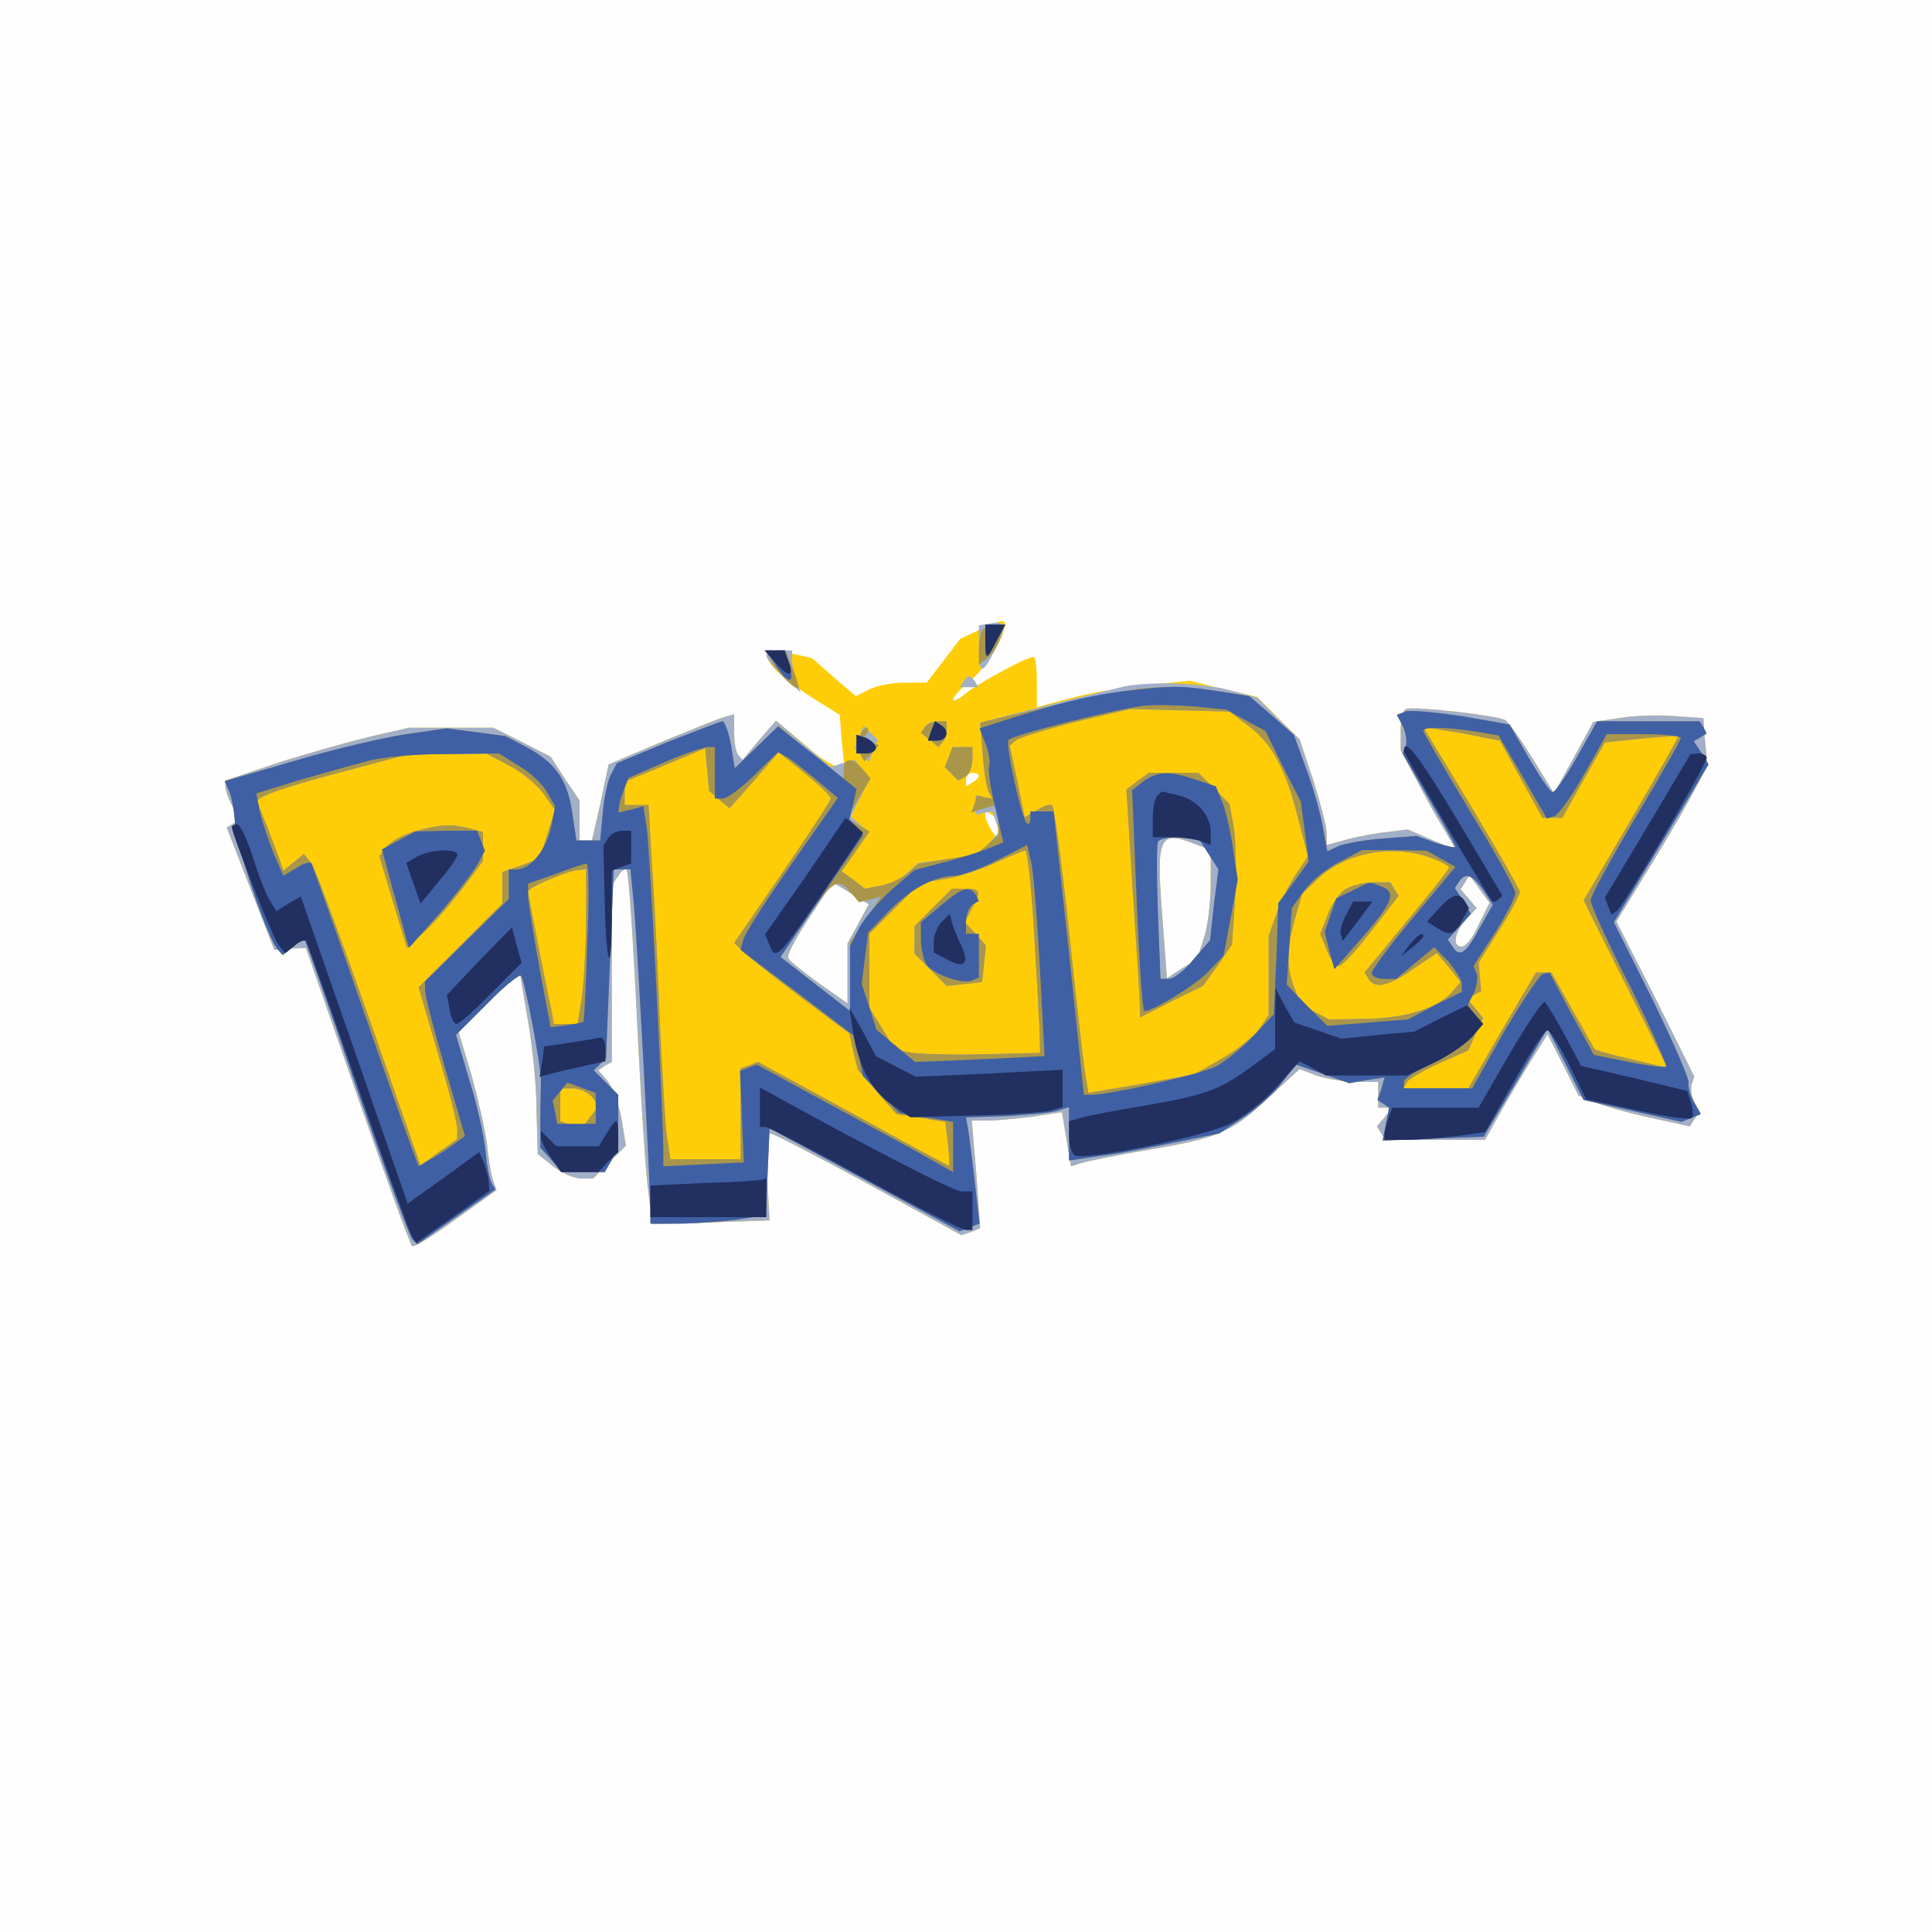 <svg version="1.2" viewBox="0 0 300 300" xmlns="http://www.w3.org/2000/svg" xmlns:xlink="http://www.w3.org/1999/xlink"><rect x="0" y="0" width="300" height="300" fill="#808080" stroke="none"/><title>Pikadex</title><g><g fill="#fefefe" transform="matrix(.1 0 0 -.1 0 300)"><path d="M0 1500V0h3000v3000H0V1500z"></path></g><g fill="#fecd07" transform="matrix(.1 0 0 -.1 0 300)"><path d="m1523 2023-32-15-26-34-26-34h-35c-19 0-44-5-55-11l-20-10-34 29-34 30-31 7c-61 13-47-18 29-67l45-28 3-40 4-40h-11c-7 0-31 16-53 36l-42 35-26-30-26-31-6 7c-4 3-7 19-7 35v29l-17-5c-10-3-54-21-98-39l-80-34-13-62-14-61h-18v67l-23 34-22 34-45 23-44 22H635l-65-15c-36-9-100-27-143-41l-77-26v-9c0-6 5-20 11-31l11-21-10-6-10-6 37-95 37-95 25 2 24 1 80-230c44-126 82-231 85-233s34 17 68 42l63 45-6 17c-3 9-7 35-9 56-3 22-14 70-24 106l-20 67 47 46 48 47 12-71c7-39 14-102 14-141l2-71 24-19c13-10 32-19 43-19h19l25 25 26 26-7 42c-4 23-14 49-22 59l-14 16 10 7 11 6v274l10 15c5 8 11 12 13 10 3-3 10-106 16-230s14-247 18-273l6-48 91 3 91 3-4 68-3 67h8c5 0 74-36 153-79l144-79 15 5 14 6-6 84-7 83h24c13 0 45 3 70 6l46 7 7-42 7-42 16 5c9 3 54 12 101 20 112 19 132 27 189 81l49 45 26-10c15-5 43-10 62-10h34v-40h22l-12-15-12-14 7-11 6-10h155l24 43c13 23 35 60 48 81l25 40 24-47 24-48 22-9c12-6 51-17 87-25l64-14 7 11 8 12-8 15c-5 9-6 21-4 28l4 11-60 121-61 120 72 118c39 65 70 123 69 128-1 6-2 24-4 40l-2 30-45 3c-25 2-63 1-85-3l-41-6-30-55-31-56-33 54c-18 29-37 56-43 60-12 7-143 22-154 17-5-2-8-17-8-34v-30l24-45c13-25 32-60 43-77l19-33-38 16-37 16-41-5c-22-3-50-9-62-13l-23-6v19c0 10-10 47-21 82l-21 63-33 33-33 33-52 12-53 13-66-7c-36-3-90-12-118-20l-53-14v39c0 21-2 39-5 39-11 0-90-43-107-58-10-8-18-12-18-8s13 18 29 31c27 23 59 81 50 90-3 2-19-3-36-12zm-3-227c0-3-4-8-10-11l-10-6v10c0 6 5 11 10 11 6 0 10-2 10-4zm30-84v-17l-10 15c-5 8-10 19-10 23v8l10-6c6-3 10-14 10-23zm304-22 26-10v-53c0-30-5-68-11-85l-10-31-24-15-23-15-7 94c-10 126-5 136 49 115zm442-126c-8-19-20-34-26-34-15 0-12 21 6 42l17 18-12 14-13 15 7 11 7 11 15-21 16-22-17-34zm-963 2-17-31v-93l-44 31c-24 17-46 35-48 39-3 4 12 32 32 62l37 56 28-17 28-17-16-30z"></path></g><g fill="#a2afc9" transform="matrix(.1 0 0 -.1 0 300)"><path d="m1538 2032-18-3v-35c0-42 5-43 25-3 19 35 17 46-7 41zm-348-50c0-5 12-19 27-33l26-24-6 18c-4 10-7 25-7 33v14h-20c-11 0-20-4-20-8zm306-40-5-9h28l-5 9c-3 4-7 8-9 8s-6-4-9-8zm249-8c-11-3-66-16-122-30l-101-26 4-50c2-27 6-54 10-59l5-9-13 2-13 3v-30l13 3 13 2 5-15 6-16-16-18-17-18-46-7-47-6-17-15c-9-9-28-18-41-20l-25-5-18 14-18 13 21 30 22 31-15 12-14 12 15 30 15 29-12 15-12 14-19-5-18-6-43 36-42 36-26-30-26-31-6 7c-4 3-7 19-7 35v29l-17-5c-10-3-54-21-98-39l-80-34-13-62-14-61h-18v67l-23 34-22 34-45 23-44 22H635l-65-15c-36-9-100-27-143-41l-77-26v-9c0-6 5-20 11-31l11-21-10-6-10-6 37-95 37-95 25 2 24 1 80-230c44-126 82-231 85-233s34 17 68 42l63 45-6 17c-3 9-7 35-9 56-3 22-14 70-24 106l-20 67 47 46 48 47 12-71c7-39 14-102 14-141l2-71 24-19c13-10 32-19 43-19h19l25 25 26 26-7 42c-4 23-14 49-22 59l-14 16 10 7 11 6v274l10 15c5 8 11 12 13 10 3-3 10-106 16-230s14-247 18-273l6-48 91 3 91 3-4 68-3 67h8c5 0 74-36 153-79l144-79 15 5 14 6-6 84-7 83h24c13 0 45 3 70 6l46 7 7-42 7-42 16 5c9 3 54 12 101 20 112 19 132 27 189 81l49 45 26-10c15-5 43-10 62-10h34v-40h22l-12-15-12-14 7-11 6-10h155l24 43c13 23 35 60 48 81l25 40 24-47 24-48 22-9c12-6 51-17 87-25l64-14 7 11 8 12-8 15c-5 9-6 21-4 28l4 11-60 121-61 120 72 118c39 65 70 123 69 128-1 6-2 24-4 40l-2 30-45 3c-25 2-63 1-85-3l-41-6-30-55-31-56-33 54c-18 29-37 56-43 60-12 7-143 22-154 17-5-2-8-17-8-34v-30l24-45c13-25 32-60 43-77l19-33-38 16-37 16-41-5c-22-3-50-9-62-13l-23-6v19c0 10-10 47-21 82l-21 63-33 32-33 33-45 12c-44 11-121 13-162 5zm192-60c38-28 59-67 78-142l16-62-19-28c-10-15-24-42-30-61l-12-34v-123l-15-22c-9-12-35-33-58-46l-42-24-82-15-83-14-5 31c-3 17-14 116-25 220-11 105-23 192-26 195s-13 0-24-7l-19-11-11 55-12 56 9 8c4 4 46 17 93 29l85 20 77-2 77-2 28-21zm370-20 22-4 33-60 33-60h31l33 59 33 58 56 6c31 3 57 5 58 4s-32-59-73-129l-74-126 65-130 65-130-55 13c-30 7-56 14-58 16-1 2-17 30-35 62l-32 57h-24l-53-90-52-90h-101l6 10c3 5 26 18 50 29l45 20 11 25 12 25-12 15-12 14 10 7 11 6-2 22-2 22 32 51c18 28 32 55 32 59s-34 63-75 132l-75 124 38-6c20-3 47-8 59-11zm-1190-96 16-13 38 43 38 44 41-33c22-18 40-35 40-39 0-3-34-55-75-115l-75-109 10-10c5-6 45-38 89-71l80-60 6-28 7-28 30-35 30-34 38-6 38-6 4-34c2-19 3-34 1-34-1 0-68 36-149 81l-147 80-13-5-14-5v-141h-109l-5 33c-3 17-7 95-11 172-3 77-8 186-12 243l-6 102h-37v36l63 26 62 26 3-33 3-33 16-14zm-328 54c19-9 43-29 54-43l19-27-12-37-12-38-29-11-29-10v-49l-65-65-65-65 30-103c17-56 30-109 30-117v-16l-29-20-28-21-79 227c-44 124-84 233-90 242l-12 15-16-13-16-13-6 18c-4 11-13 34-20 53-8 18-14 35-14 37 0 8 53 25 145 49l90 24h60l60 1 34-18zm816-249c4-65 8-136 9-158l1-40-90-2c-49-1-100 0-113 3l-23 5-19 32-20 32v115l39 39 40 40 38 6c21 3 56 15 78 25s43 19 47 19c3 1 9-52 13-116zm614 106c17-6 31-13 31-16s-30-41-66-84l-65-79 6-10c10-16 30-12 69 15l37 25 19-22 18-23-15-17c-22-24-74-40-136-40l-53-1-23 12-22 12-9 25c-13 33-12 60 1 108l11 38 25 24c43 40 113 53 172 33zm-1309-93c0-40-3-94-6-120l-7-46h-37l-4 23c-9 40-36 179-36 183 0 6 62 32 78 33l12 1v-74zm1386-12c-8-19-20-34-26-34-15 0-12 21 6 42l17 18-12 14-13 15 7 11 7 11 15-21 16-22-17-34zm-963 2-17-31v-93l-44 31c-24 17-46 35-48 39-3 4 12 32 32 62l37 56 28-17 28-17-16-30zm-414-269 11-14-14-18-13-18-17 6-16 6v51h19c10 0 24-6 30-13zm847 490-17-13 10-159c6-88 11-168 11-177v-18l49 25 49 24 23 32 22 32 5 72c2 41 1 90-2 110l-7 37-24 24-24 24h-77l-18-13zm88-97 26-10v-53c0-30-5-68-11-85l-10-31-24-15-23-15-7 94c-10 126-5 136 49 115zm-1210 19c-17-5-37-15-43-23l-12-15 21-71 22-72 30 28c17 16 43 47 59 68l29 39v45l-22 6c-29 7-45 6-84-5zm805-118-29-29v-43l25-25 25-25 28 3 27 3 3 28 3 29-16 18-17 18 11 21c15 27 14 31-10 31h-21l-29-29zm638 27c-9-7-21-25-26-40l-11-28 10-25c5-14 14-25 19-25s28 25 51 55l42 54-7 11-6 10h-28c-15 0-35-6-44-12zm-651 253-6-9 14-11 13-11 6 7c4 3 7 12 7 20v13h-14c-8 0-17-4-20-9zm-102-15-7-17 11-11 11-11 7 17 7 17-11 11-11 11-7-17zm139-32-6-15 11-11 10-10 11 6c6 4 11 16 11 27v19h-31l-6-16z"></path></g><g fill="#a9964b" transform="matrix(.1 0 0 -.1 0 300)"><path d="M1527 2023c-4-3-7-17-7-31v-24l14 11c8 6 16 21 19 31l5 20h-12c-7 0-16-3-19-7zm-328-51c10-20 41-48 41-39 0 3-4 17-10 31l-10 26h-31l10-18zm586-40c-22-1-90-14-152-28l-111-26 4-50c2-27 6-54 10-59l5-9-12 2-12 3-4-14-5-13 21 7 21 6v-48l-17-15-18-15-45-7-44-7-17-15c-9-8-28-17-41-19l-25-5-18 14-18 13 22 31 21 31-17 10-18 10 18 31 19 31-12 14c-16 20-30 19-30-1v-16l-51 42-50 43-34-33-34-33-6 37c-4 20-10 36-13 36s-41-15-85-32l-79-33-9-17c-5-9-11-36-13-60l-4-43h-37l-6 40c-7 52-25 79-68 103l-36 19-45 6-46 6-63-9c-34-5-112-23-172-41l-110-32 7-16c4-9 8-32 9-51 2-34 50-176 66-194l8-9 16 13c8 7 17 11 19 9 1-2 38-105 80-229 43-124 82-229 86-234l8-8 61 43 60 42-5 9c-4 5-8 28-10 50s-13 72-25 110l-21 71 48 48c26 27 50 46 53 44 6-7 32-144 31-165 0-8-1-35-1-58v-44l17-19 17-19h66l11 19c5 11 10 38 10 60v41l-19 19-19 19 10 10 9 9 6 147 6 146h26l5-52c5-48 26-440 26-480v-18h44c24 0 64 3 89 6l46 7 3 67 3 68 148-80 147-80 15 6 16 6-6 52c-3 29-8 67-10 83l-5 30 62 2c33 2 69 5 79 8l19 6v-83l48 7c26 3 78 13 116 21l69 14 38 25c21 14 48 38 59 53l22 29 41-14 42-15 28 5 27 4-5-18-6-17 9-6 9-6-5-25-5-26 79 3 78 3 50 84 49 84 28-55 28-56 76-17 76-17 15 6 15 6-11 19c-6 11-9 24-8 29 2 5-24 64-56 130l-60 120 74 123 73 122-11 18-12 18 10 6 10 6-5 10-6 9h-159l-31-55c-17-30-34-55-38-55s-20 24-37 53l-30 52-74 13c-41 6-81 10-88 7l-13-5 9-17c5-10 7-24 5-31l-5-12 41-71c23-39 41-72 41-74s-13 1-30 6l-30 11-52-4c-29-2-61-8-70-12l-17-8-7 39c-4 21-15 61-26 90l-19 52-34 30-35 30-37 6c-59 9-75 10-118 7zm152-58c38-28 59-67 78-142l16-62-19-28c-10-15-24-42-30-61l-12-34v-123l-15-22c-9-12-35-33-58-46l-42-24-82-15-83-14-5 31c-3 17-14 116-25 220-11 105-23 192-26 195s-13 0-24-7l-19-11-11 55-12 56 9 8c4 4 46 17 93 29l85 20 77-2 77-2 28-21zm370-20 22-4 33-60 33-60h31l33 59 33 58 56 6c31 3 57 5 58 4s-32-59-73-129l-74-126 65-130 65-130-55 13c-30 7-56 14-58 16-1 2-17 30-35 62l-32 57h-24l-53-90-52-90h-101l6 10c3 5 26 18 50 29l45 20 11 25 12 25-12 15-12 14 10 7 11 6-2 22-2 22 32 51c18 28 32 55 32 59s-34 63-75 132l-75 124 38-6c20-3 47-8 59-11zm-1190-96 16-13 38 43 38 44 41-33c22-18 40-35 40-39 0-3-34-55-75-115l-75-109 10-10c5-6 45-38 89-71l80-60 6-28 7-28 30-35 30-34 38-6 38-6 4-34c2-19 3-34 1-34-1 0-68 36-149 81l-147 80-13-5-14-5v-141h-109l-5 33c-3 17-7 95-11 172-3 77-8 186-12 243l-6 102h-37v36l63 26 62 26 3-33 3-33 16-14zm-328 54c19-9 43-29 54-43l19-27-12-37-12-38-29-11-29-10v-49l-65-65-65-65 30-103c17-56 30-109 30-117v-16l-29-20-28-21-79 227c-44 124-84 233-90 242l-12 15-16-13-16-13-6 18c-4 11-13 34-20 53-8 18-14 35-14 37 0 8 53 25 145 49l90 24h60l60 1 34-18zm816-249c4-65 8-136 9-158l1-40-90-2c-49-1-100 0-113 3l-23 5-19 32-20 32v115l39 39 40 40 38 6c21 3 56 15 78 25s43 19 47 19c3 1 9-52 13-116zm614 106c17-6 31-13 31-16s-30-41-66-84l-65-79 6-10c10-16 30-12 69 15l37 25 19-22 18-23-15-17c-22-24-74-40-136-40l-53-1-23 12-22 12-9 25c-13 33-12 60 1 108l11 38 25 24c43 40 113 53 172 33zm-1309-93c0-40-3-94-6-120l-7-46h-37l-4 23c-9 40-36 179-36 183 0 6 62 32 78 33l12 1v-74zm1393 42 15-23-21-37c-21-39-31-46-42-27l-7 10 18 20 18 20-12 20-13 20 6 9c10 16 21 12 38-12zm-982-4 13-15 17 4 17 5-24-36-24-35v-107l-54 42-54 42 39 58c43 62 50 66 70 42zm-402-317 11-14-14-18-13-18-17 6-16 6v51h19c10 0 24-6 30-13zm847 490-17-13 10-159c6-88 11-168 11-177v-18l49 25 49 24 23 32 22 32 5 72c2 41 1 90-2 110l-7 37-24 24-24 24h-77l-18-13zm110-112 16-25-7-55-6-55-26-30c-13-17-31-30-38-30h-13l-4 103c-2 56-2 105 0 110 2 4 16 7 32 7h30l16-25zm-1232 34c-17-5-37-15-43-23l-12-15 21-71 22-72 30 28c17 16 43 47 59 68l29 39v45l-22 6c-29 7-45 6-84-5zm805-118-29-29v-43l25-25 25-25 28 3 27 3 3 28 3 29-16 18-17 18 11 21c15 27 14 31-10 31h-21l-29-29zm638 27c-9-7-21-25-26-40l-11-28 10-25c5-14 14-25 19-25s28 25 51 55l42 54-7 11-6 10h-28c-15 0-35-6-44-12zm-651 253-6-9 14-11 13-11 6 7c4 3 7 12 7 20v13h-14c-8 0-17-4-20-9zm-102-16c-3-8-3-19 1-25l7-12 12 12 11 13-13 4-12 5 6 9c3 5 3 9-1 9-3 0-8-7-11-15zm139-31-6-15 11-11 10-10 11 6c6 4 11 16 11 27v19h-31l-6-16z"></path></g><g fill="#3f60a4" transform="matrix(.1 0 0 -.1 0 300)"><path d="M1530 2003c0-29 2-29 19 5l12 22h-31v-27zm-324-38c19-29 29-27 19 4l-6 21h-29l16-25zm559-36c-61-6-113-18-197-45l-47-15 10-25c5-14 7-29 5-33-2-3 1-32 9-63l13-56-27-11c-14-5-45-15-69-21l-42-11-36-31c-19-17-42-44-50-59l-14-28v-101l-54 42-54 42 64 94 64 95-11 13-10 12 6 24 5 23-61 49-61 48-33-32-34-33-6 37c-4 20-10 36-13 36s-41-15-85-32l-79-33-9-17c-5-9-11-36-13-60l-4-43h-37l-6 40c-7 52-25 79-68 103l-36 19-45 6-46 6-63-9c-34-5-112-23-172-41l-110-32 7-16c4-9 8-32 9-51 2-34 50-176 66-194l8-9 16 13c8 7 17 11 19 9 1-2 38-105 80-229 43-124 82-229 86-234l8-8 61 43 60 42-5 9c-4 5-8 28-10 50s-13 72-25 110l-21 71 48 48c26 27 50 46 53 44 6-7 32-144 31-165 0-8-1-35-1-58v-44l17-19 17-19h66l11 19c5 11 10 38 10 60v41l-19 19-19 19 10 10 9 9 6 147 6 146h26l5-52c5-48 26-440 26-480v-18h44c24 0 64 3 89 6l46 7 3 67 3 68 148-80 147-80 15 6 16 6-6 52c-3 29-8 67-10 83l-5 30 62 2c33 2 69 5 79 8l19 6v-83l48 7c26 3 78 13 116 21l69 14 38 25c21 14 48 38 59 53l22 29 41-14 42-15 28 5 27 4-5-18-6-17 9-6 9-6-5-25-5-26 79 3 78 3 50 84 49 84 28-55 28-56 76-17 76-17 15 6 15 6-11 19c-6 11-9 24-8 29 2 5-24 64-56 130l-60 120 74 123 73 122-11 18-12 18 10 6 10 6-5 10-6 9h-159l-31-55c-17-30-34-55-38-55s-20 24-37 53l-30 52-74 13c-41 6-81 10-88 7l-13-5 9-17c5-10 7-24 5-31l-5-12 41-71c23-39 41-72 41-74s-13 1-30 6l-30 11-52-4c-29-2-61-8-70-12l-17-8-7 39c-4 21-15 61-26 90l-19 52-34 30-35 30-37 6c-65 10-76 11-138 4zm170-48 30-16 27-55 28-55 6-46 6-47-23-32-24-32-3-86-4-87-31-33c-18-19-44-40-59-48-24-12-163-44-194-44h-11l-23 220-24 220h-36v-12c0-6-3-9-6-6-8 9-33 121-28 129 4 7 158 46 209 53 17 2 53 1 80-1l50-5 30-17zm356-17 36-6 38-65 37-64 12 4c6 2 27 31 46 65l35 62h58c31 0 57-3 57-6s-31-58-70-123c-38-64-70-122-70-129s27-67 61-133c33-67 58-123 56-125s-28 1-58 7l-54 11-35 64-34 64-11-3c-5-2-32-43-60-90l-49-87h-106v10c0 5 19 18 43 28 23 11 50 29 61 40l19 22-12 14-12 15 9 18c5 10 7 24 5 31l-5 12 33 51c18 28 32 56 32 62 0 7-32 65-72 130-39 65-71 120-71 122 0 7 38 6 81-1zm-1181-64v-40h12c7 0 29 16 49 36l37 36 15-8c8-5 28-21 46-36l32-27-72-103c-40-57-74-110-75-118l-4-15 89-67 88-67 7-31 6-31 28-28 28-29 42-7 42-7v-78l-62 35c-35 19-103 56-153 83l-90 49-13-5-13-5 3-71 3-71-62-3-63-3v23c0 52-21 475-26 504l-5 32-19-5-20-5 1 8c0 5 4 17 8 28l7 18 55 24c29 13 60 23 67 24h12v-40zm-303 10c17-10 37-29 43-41l12-21-6-31c-7-35-32-67-53-67h-13v-46l-65-64-65-64v-14c0-8 14-62 31-120l31-106-19-14c-10-7-26-18-36-23l-17-10-10 27c-6 15-43 120-82 233s-73 208-75 211c-2 2-13-1-23-8l-20-12-16 37c-8 21-18 50-21 65l-5 26 68 21c38 11 85 24 104 29 19 6 73 11 120 11l85 1 32-20zm808-317 7-133-23-1c-13-1-59-3-101-5l-77-3-30 25-30 25-11 35-12 36 5 40 5 40 29 30c34 36 74 58 105 58 13 1 43 12 68 25l45 23 7-31c3-16 9-90 13-164zm622 174 23-13-65-78c-36-43-65-82-65-87s9-9 19-9h19l30 25 29 24 22-22c11-13 21-29 21-35v-12l-42-21-42-22-63-5-62-5-32 32-31 32 4 60 4 59 20 28c11 15 36 35 55 44l34 18h50l50-1 22-12zM912 1538c-2-68-5-124-6-125 0 0-12-3-26-5l-25-3-17 90c-9 50-17 100-18 112v21l43 15c23 9 45 16 48 16 3 1 4-54 1-121zm1391 80 15-23-21-37c-21-39-31-46-42-27l-7 10 18 20 18 20-12 20-13 20 6 9c10 16 21 12 38-12zM925 1279v-24h-60l-3 18-4 18 12 14 11 14 22-8 22-8v-24zm851 508-18-14 7-171c4-95 9-172 12-172 14 0 82 42 100 62l23 24 11 59 11 59-7 45c-3 25-11 58-16 73l-11 27-30 10c-41 14-60 14-82-2zm100-112 16-25-7-55-6-55-26-30c-13-17-31-30-38-30h-13l-4 103c-2 56-2 105 0 110 2 4 16 7 32 7h30l16-25zm-1257 20-26-14 21-77 21-76 47 53c26 30 52 64 59 76l12 22-6 15-6 16h-48l-48-1-26-14zm842-101-31-26v-26c0-15 4-32 8-39 10-15 53-31 70-26l12 5v68h-20v19c0 11 5 23 10 26l10 6-5 10c-10 14-21 11-54-17zm639 23-25-12-9-26-9-26 7-29 8-29 44 50c47 54 53 70 28 79-19 7-14 8-44-7zm-654 248-5-15h14c16 0 20 16 6 24l-9 6-6-15zm-116-20v-15h15c8 0 15 4 15 9s-7 11-15 15l-15 5v-14z"></path></g><g fill="#212f61" transform="matrix(.1 0 0 -.1 0 300)"><path d="M1530 2003c0-29 2-29 19 5l12 22h-31v-27zm-325-33c20-23 29-21 19 4l-6 16h-31l18-20zm241-105-5-15h14c16 0 20 16 6 24l-9 6-6-15zm-116-20v-15h15c8 0 15 4 15 9s-7 11-15 15l-15 5v-14zm850-11c0-5 122-212 137-233 2-2 6-1 9 2l7 6-69 116c-60 100-84 132-84 109zm379-116-67-112 5-13 5-13 8 5c10 6 140 228 140 238 0 4-6 7-12 7l-13-1-66-111zm-762 46c-4-4-7-20-7-36v-28h29c16 0 36-3 45-6l16-6v19c0 27-21 51-50 58l-26 6-7-7zm-546-125-63-90 6-14c11-30 11-29 129 146l17 26-13 12-14 11-62-91zm-891 77c0-11 64-173 73-184l10-12 14 11c7 7 15 10 18 8 2-2 38-103 80-224s80-226 84-233l7-12 57 40 57 41-1 12c0 7-4 20-7 30l-8 18-55-40-56-40-83 239-83 238-19-11-19-12-9 15c-6 8-18 39-27 68-9 28-20 52-25 52-4 0-8-2-8-4zm584-18-7-11 2-86c2-103 11-122 11-24v71l15 6 15 5v51h-14c-8 0-18-5-22-12zm-296-28-17-10 11-32 11-31 28 34c16 19 29 37 29 42 0 10-42 8-62-3zm1586-81-18-20 14-9c22-14 28-12 40 10l11 20-6 10c-9 15-20 12-41-11zm-144-10c-6-11-10-25-8-30l3-10 23 30 23 31h-30l-11-21zm-628-11c-6-6-12-20-12-30v-17l21-11c27-15 35-6 21 23-6 12-12 28-14 35l-3 13-13-13zm-718-60-50-53 4-22c2-13 7-23 11-23s28 21 54 48l47 47-8 28-7 27-51-52zm1445 25-14-18 18 14c9 7 17 15 17 17 0 8-8 3-21-13zm-209-115v-47l-32-24c-53-39-74-47-166-63-48-8-95-17-104-20l-18-5v-24c0-13 4-26 9-29 14-9 205 30 243 50 18 9 50 34 70 56l36 40 21-11 20-11h126l40 19c22 10 48 28 59 39l19 22-13 15-12 14-41-20-41-21-56-5-57-6-37 13-36 12-15 26-14 27-1-47zm365-53-49-85h-134l-6-16c-3-9-6-20-6-25v-9h34c18 0 53 3 78 6l44 6 45 79c24 43 47 79 52 79 4 0 19-24 34-54l26-53 79-17c44-10 82-15 85-12 3 2 2 13-1 23l-6 19-83 20-82 19-25 47c-14 26-28 49-31 52s-27-33-54-79zm-1020 30c9-53 30-91 62-112l27-18 101 3c55 1 108 5 118 8l17 5v58l-114-6-114-5-31 16-31 16-20 38-21 37 6-40zm-440-14-40-6-3-23-4-24 19 5c10 3 33 8 51 12l32 7v19c0 10-3 18-7 18-5-1-26-5-48-8zm295-100v-31h9c4 0 74-36 154-80s151-80 157-80h10v60h-17c-12 0-144 68-305 157l-8 4v-30zm-238-41-12-20h-66l-12 12-12 12v-10c0-5 7-20 16-32l15-22h58l15 16 16 15v25c0 29-2 30-18 4zm151-77-83-4v-49h180v60l-7-2c-5-1-45-4-90-5z"></path></g></g></svg>